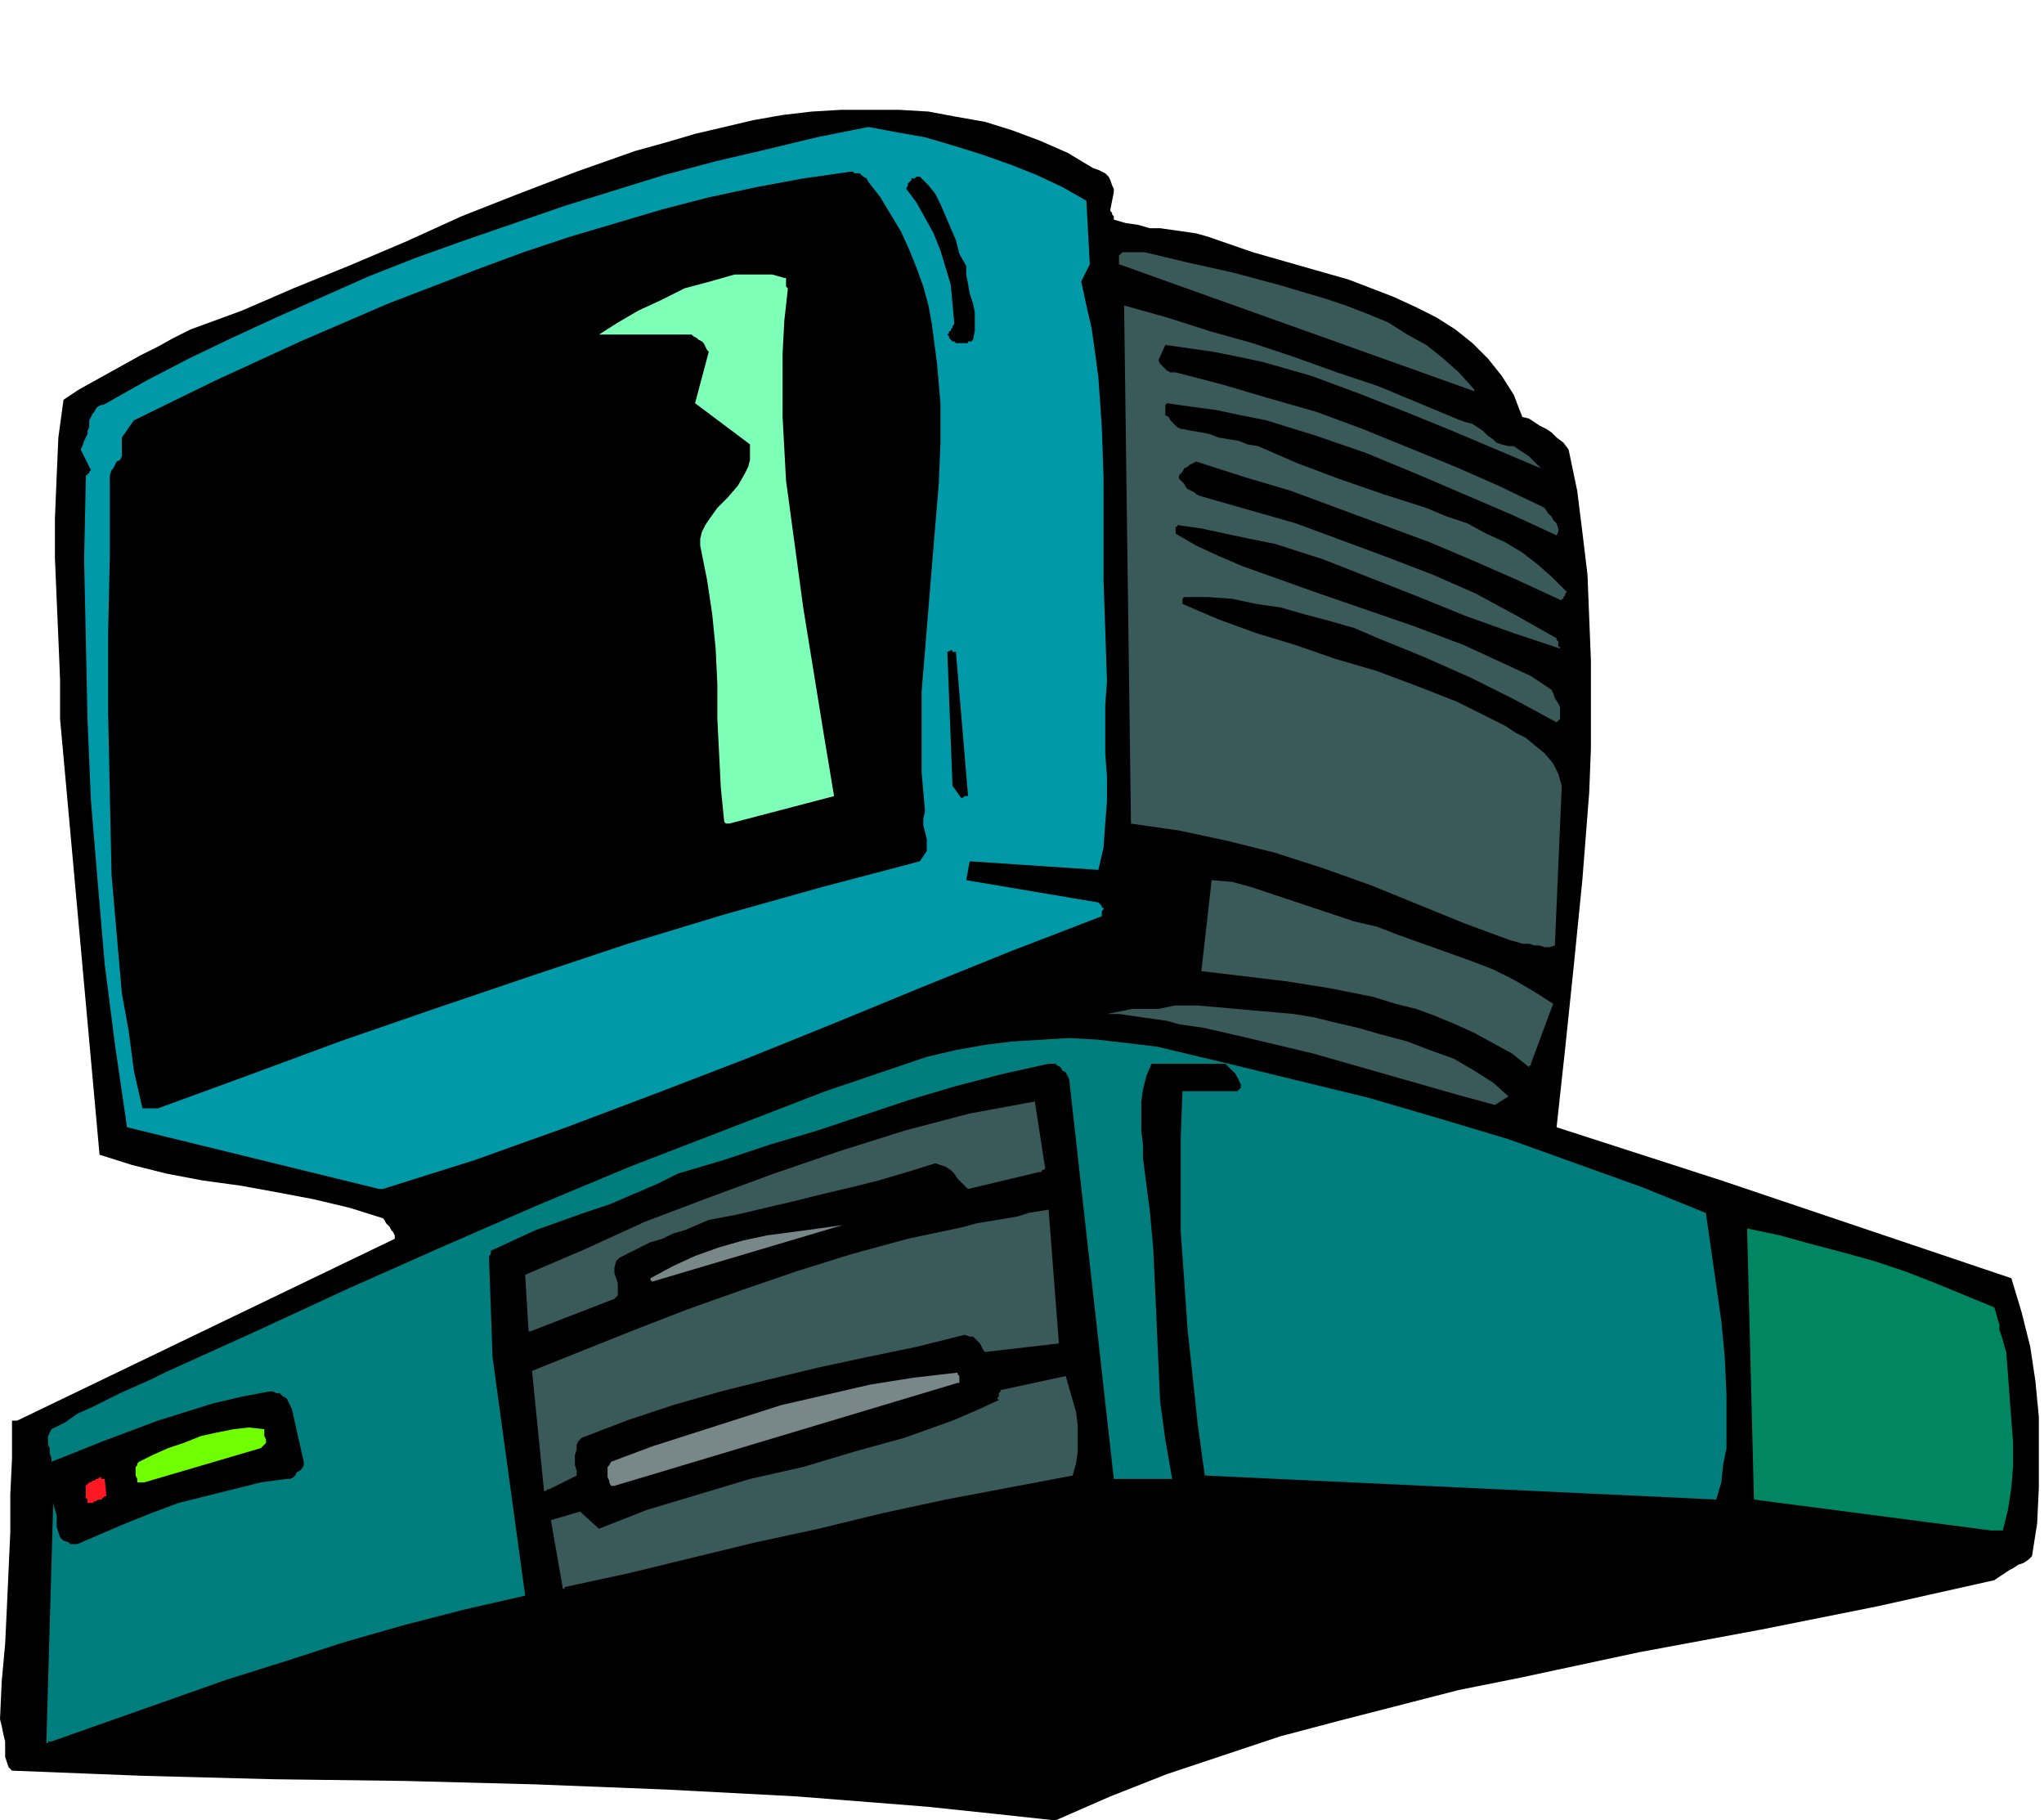 <svg xmlns="http://www.w3.org/2000/svg" fill-rule="evenodd" height="3.533in" preserveAspectRatio="none" stroke-linecap="round" viewBox="0 0 1191 1061" width="3.967in"><style>.brush1{fill:#000}.pen1{stroke:none}.brush3{fill:#3a5959}.brush6{fill:#788787}</style><path class="pen1 brush1" d="m615 1061 32-14 33-13 33-11 33-11 34-9 35-9 35-9 35-7 70-15 70-13 70-14 67-15 3-2 3-2 3-2 2-1 3-2 3-1 3-2 2-2 3-19 1-21v-41l-2-21-3-20-5-20-6-20-169-57-96-31 5-46 5-48 5-50 4-51 1-26v-51l-1-25-1-25-3-25-3-24-5-24-3-4-4-3-3-3-3-2-4-2-3-2-3-2-4-1-5-13-7-11-8-10-9-9-10-8-11-7-12-6-13-6-26-10-28-8-28-8-26-9-7-2-7-1-7-1-7-1h-6l-7-2-7-1-7-2v-2l-1-1v-1l-1-1v-1l2-10v-2l-1-2-1-3-1-2-2-2-2-1-2-1-3-1-15-9-16-7-16-6-16-5-17-3-16-3-17-1h-34l-17 1-17 2-17 3-17 4-17 4-17 5-18 5-34 12-34 13-33 13-33 15-33 14-32 13-30 13-30 11-10 5-9 5-10 5-9 5-9 5-9 5-9 5-9 6-3 22-1 23-1 24v23l1 24 1 23 1 24v23l23 254 19 6 20 5 21 4 22 3 22 4 21 4 21 5 19 6 1 1 1 2 1 1 1 1 1 2 1 1 1 2v2L10 828H7v22l-1 21v22l-1 22-1 22-1 21-2 22-1 22 1 4 1 5 1 4v9l1 3 1 3 2 2 76 3 76 2 77 1 76 2 76 3 76 4 38 3 38 3 38 4 37 4z"/><path class="pen1" style="fill:#007d7d" d="m30 1015 34-12 34-12 34-12 35-11 34-11 35-10 35-9 35-8-19-139-2-56v-3l1-1v-2l13-6 13-6 14-5 14-5 15-5 14-6 14-6 12-6 27-8 27-9 27-8 27-9 27-9 27-8 27-7 27-6h4l1 1 2 1 1 2 2 1 1 2 1 2 26 233h34l-4-23-3-22-1-22-1-23-1-22-1-22-2-22-3-23-1-8v-8l-1-8v-17l1-7 2-8 3-7h43l1 1 1 1 1 1 2 2 1 1 1 2 1 2 1 2v2l-1 1-1 1h-32l-1 27v55l2 28 2 29 3 28 3 28 4 29 298 14 3-10 1-10 2-10v-31l-1-22-2-21-3-21-3-21-3-21-37-15-39-14-39-14-40-12-41-12-41-10-41-10-42-10-17-2-17-2-17-1-16 1-17 1-16 2-17 3-17 4-59 20-57 22-57 22-55 23-55 24-54 24-54 25-53 24-8 4-9 4-9 4-8 4-8 4-9 4-7 5-8 4-1 2-1 2v5l1 2v3l1 3v2l15-6 15-6 16-6 16-6 16-5 16-5 17-4 16-3h2l2 1h2l2 2 2 1 1 2 1 2 1 2 7 31v2l-1 2-1 1-2 1-1 2-1 1-2 1h-2l-15 2-16 4-16 4-16 4-16 6-15 6-14 6-14 6h-4l-1-1-3-1-2-2-1-3-1-3v-7l-1-3-1-4-4 140h1v-1h2z"/><path class="pen1 brush3" d="m329 925 37-8 37-9 37-9 37-8 37-9 37-8 37-7 37-7 2-7 1-7v-15l-1-8-2-7-2-7-2-7-37 8h-1v1l-1 1v2l-1 1 1 1-13 6-14 6-14 5-14 5-29 8-30 9-31 7-30 9-30 9-28 11-11-10-17 5 7 40h1v-1z"/><path class="pen1" style="fill:#008761" d="M1160 892h7l3-12 2-13 1-13v-13l-1-13-1-13-1-14-1-13-1-3-1-4-1-3-1-3v-3l-1-3-1-4-1-3-17-7-17-7-18-7-18-6-18-5-19-5-18-5-19-4 4 158 138 18z"/><path class="pen1" style="fill:#ff1721" d="m54 876 1-1h1l1-1h2l1-1 1-1h1l-1-10h-2v-1h-1l-1 1h-1l-1 1h-1l-1 1h-1l-1 1-1 1v7l1 1v2h3z"/><path class="pen1 brush3" d="m320 868 16-8v-3l-1-3v-6l1-3v-3l1-2 2-2 26-10 27-9 28-8 28-7 29-7 28-6 29-6 28-7 3 1h2l1 1 2 2 1 1 1 2 1 2 1 1 43-5-6-78-6 1-6 1-6 2-6 1-6 1-6 1-6 1-7 2-33 7-33 9-32 10-32 11-31 11-31 12-30 12-30 12 7 70h1l1-1h1z"/><path class="pen1 brush6" d="m358 866 200-60h1v-4l-1-1v-1l-26 3-25 4-26 6-26 6-25 8-25 8-25 8-24 9-1 2-1 1v6l1 2v1l1 2h2z"/><path class="pen1" style="fill:#70ff00" d="m84 864 68-20 1-1 1-1 1-1v-2l-1-2v-4l-9-1-9 1-10 2-9 2-10 4-9 3-9 4-8 4-1 1v1l-1 1v5l1 2v2h4z"/><path class="pen1 brush3" d="m309 776 49-19 2-2v-7l-1-3-1-3v-3l1-4 2-2 6-3 6-3 6-3 7-2 6-3 7-2 7-3 7-3 16-3 17-4 17-4 16-4 17-4 16-4 17-5 16-5 3 1 3 1 3 2 2 2 2 3 2 2 2 2 2 2 42-10h1v-1h1l1-1-6-39-38 7-38 10-38 12-38 13-38 14-37 14-35 16-35 15 2 33h1z"/><path class="pen1 brush6" d="m380 747 111-33-14 2-15 2-15 2-14 3-14 4-14 5-13 6-13 7v1l1 1z"/><path class="pen1" style="fill:#0099a8" d="m223 693 54-17 53-19 53-20 52-20 52-21 51-21 52-21 52-20v-3l1-1v-1h-1v-1l-1-1-1-1-77-13 2-11 75 5 3-13 1-14 1-13v-14l-1-14v-28l1-14-1-30-1-29v-60l-1-29-2-29-2-15-2-14-3-13-3-14 5-10-2-37-14-8-15-7-15-6-17-6-16-5-17-5-17-3-16-3-30 6-29 7-30 7-30 8-29 9-29 9-29 10-29 10-28 10-28 11-27 12-27 12-26 12-25 12-25 13-23 13-2 1h-1l-2 1-1 1-1 2-1 1-1 2-1 2v4l-1 2v2l-1 2-1 2-1 3-1 2 6 12-1 1v1h-1v1h-1v2l-1 47 1 47 1 47 2 47 4 48 4 47 6 47 7 48 147 36h2z"/><path class="pen1 brush1" d="M86 646h6l52-19 54-20 55-19 56-19 57-19 56-17 57-16 57-15 2-3 2-3v-7l-1-4-1-4v-4l1-4-2-23v-47l2-24 4-49 4-48 1-24v-23l-2-23-3-23-2-11-3-11-4-11-4-10-5-11-6-10-6-10-7-9-1-2-2-1-1-1-1-1h-3l-1-1h-1l-28 4-27 5-28 6-27 7-27 8-27 8-27 9-27 10-52 20-51 22-50 23-47 23-7 10v11l-1 2-2 1-1 2-1 2-1 1-1 3v46l-1 46v47l1 47 1 47 4 46 2 23 4 22 3 23 5 22h3z"/><path class="pen1 brush3" d="m871 644 8-5-9-8-11-7-12-7-14-5-13-5-15-4-14-4-13-3-12-3-12-2-11-1-12-1-11-1-11-1-12-1h-12l-5 1-5 1h-15l-5 1-5 1-5 1h7l7 1 7 1 7 1 7 1 7 2 7 1 7 1 22 5 21 5 21 5 21 6 21 6 21 6 21 6 22 6zm21-24 13-35-11-7-12-7-12-6-13-5-14-5-14-5-14-5-13-5-13-3-12-4-12-4-12-4-12-4-12-4-11-3-12-1-6 53 25 3 25 3 25 4 25 5 13 4 12 3 11 4 12 5 11 5 11 6 11 6 10 8v-1h1v-1zm14-69 4-93-2-7-3-6-5-6-5-4-6-5-6-3-6-4-6-3-22-11-23-9-24-9-24-7-23-8-23-7-22-8-21-9v-3l1-1h14l14 1 14 3 14 2 14 4 15 4 14 4 14 6 27 11 27 12 26 13 24 13 2-2v-7l-1-2-2-3-1-3-1-2-12-8-13-6-13-6-13-6-29-11-29-10-29-10-28-10-14-5-14-6-13-6-12-7v-4h1v-1l14 2 14 3 14 3 15 3 28 9 28 11 28 11 27 11 28 10 27 9v-1h-1v-3l-1-1v-1l-23-13-24-13-25-11-26-10-27-10-27-10-28-8-28-8-2-1-1-1-2-1-2-1-1-1-1-2-2-2-1-1v-2l1-1 1-1 1-2 2-1 1-1 2-1 2-1 28 9 27 8 27 10 27 10 27 10 26 11 25 11 26 12v-1h1v-1l1-1v-1l1-1-8-8-9-8-9-7-10-6-11-5-11-6-12-4-12-5-25-8-26-9-24-9-23-10-6-1-5-2-6-1-6-1-5-2-5-1-6-1-5-1h-1l-2-1-1-1-2-2-1-1-1-2-2-1v-6l1-1 14 2 15 2 14 3 15 3 29 9 29 10 29 12 28 12 28 12 26 12 1-2v-2l-1-3-2-2-1-2-2-2-2-3-2-1-25-12-25-11-27-11-27-11-27-10-28-8-27-8-27-7h-3l-2-1-1-1-1-1-1-1-1-1-1-2 4-9 14 2 14 2 15 3 14 3 28 8 27 10 28 11 27 11 26 11 26 11-2-2-3-3-2-2-3-2-3-2-3-2h-3l-4-1-3-1-2-2-3-2-3-3-3-2-3-2-4-1-3-1-24-10-24-10-24-8-25-9-24-8-25-7-25-8-25-7 4 302 14 2 14 2 14 3 14 3 28 7 28 9 28 10 27 11 27 11 27 10 4 1 3 1h4l3 1h3l3 1h3l3-1z"/><path class="pen1" style="fill:#7dffb8" d="m425 480 61-16-6-36-6-37-6-37-5-37-5-37-2-37v-37l1-19 2-18v-1l-1-1v-5h-1l-7-2h-22l-14 4-15 4-14 7-13 6-12 7-11 7h54l1 1 2 1 1 1 2 1 1 1 1 2 1 2 1 1-8 30 32 24v9l-1 4-2 4-4 7-6 7-6 6-5 7-2 3-2 4-1 4v4l4 20 3 20 2 20 1 21v20l1 20 1 20 2 20 1 1h2z"/><path class="pen1 brush1" d="M562 464h2v-1l-7-83h-2v-1h-1l-2 1 3 78 5 7h1l1-1z"/><path class="pen1 brush3" d="m859 227-9-10-9-8-10-8-11-6-11-7-12-5-13-5-12-4-27-8-26-7-27-6-25-6h-13l-1 1-1 1v5l207 74v-1z"/><path class="pen1 brush1" d="M560 200h4v-1h2l1-1 1-5v-11l-1-5-2-6-1-6-1-5v-5l-4-7-2-8-3-7-3-7-3-7-3-6-4-5-5-5h-2l-1 1h-2v1l-1 1-1 1v1l-1 2 6 8 5 9 5 9 4 10 3 10 3 10 1 11 1 11v1l-1 1v1l-1 1v1h-1v1l-1 1 1 1v1l1 1 1 1h1l1 1h3z"/></svg>
